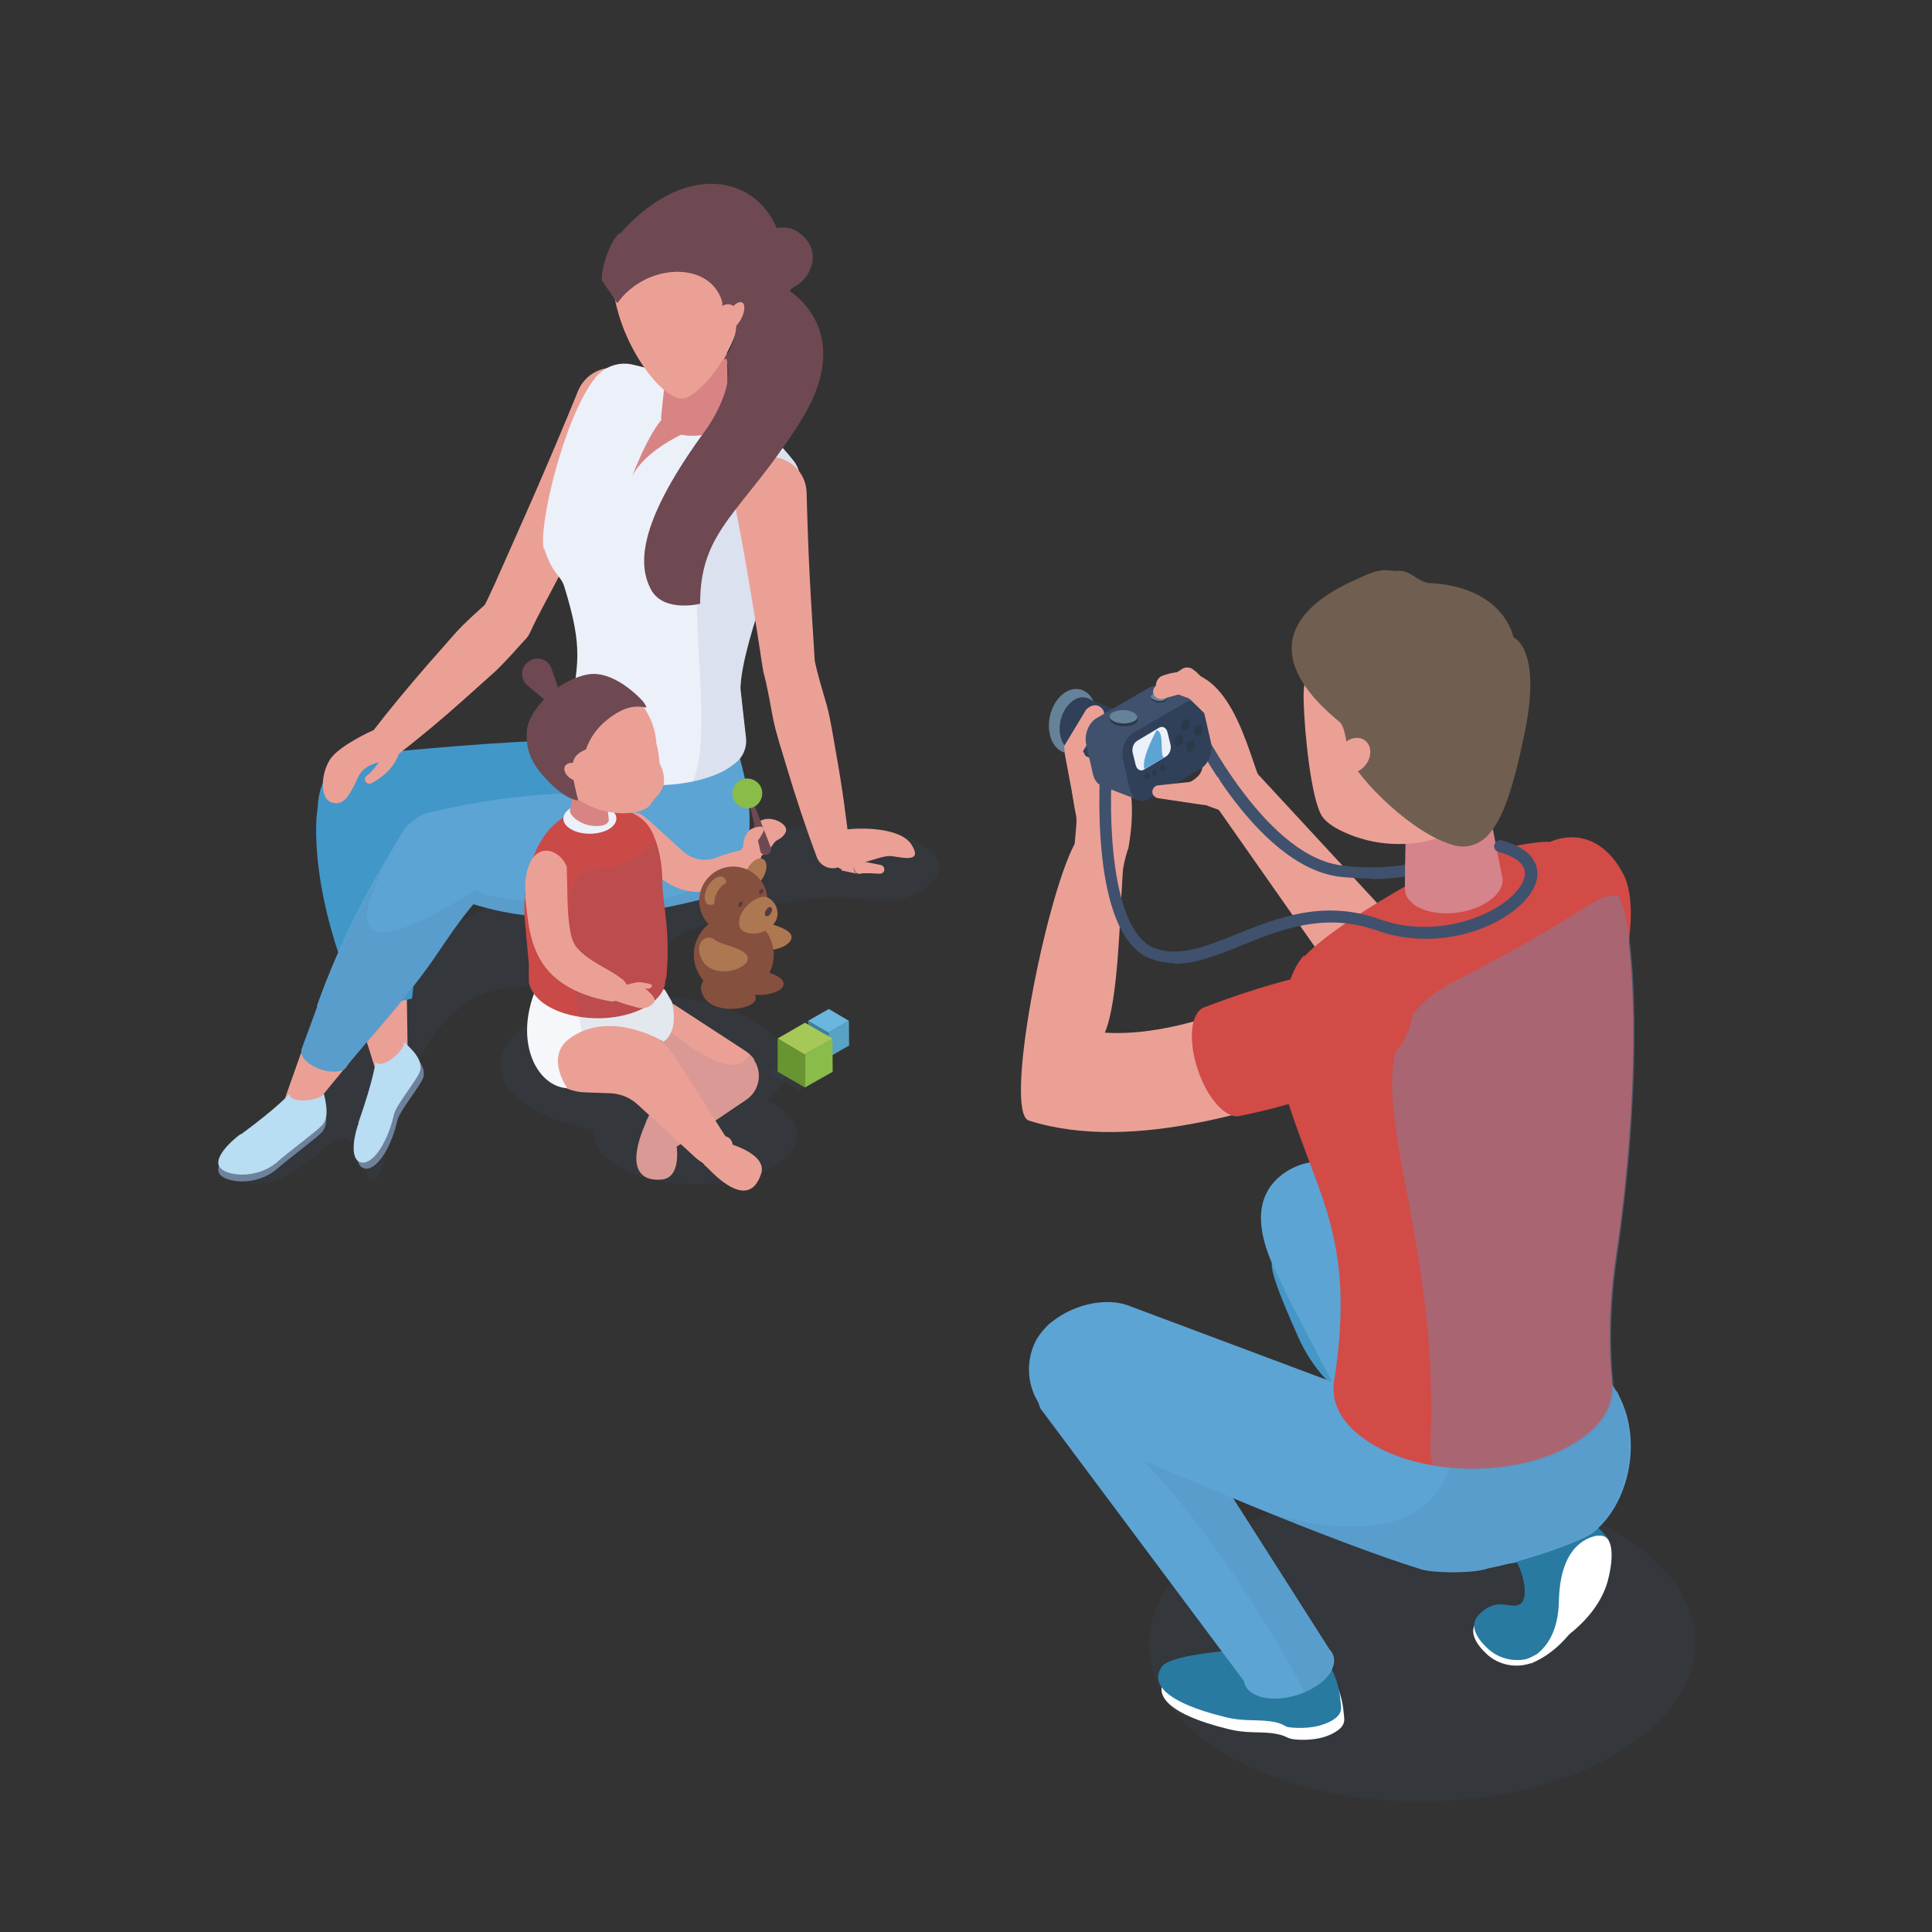 <?xml version="1.0" encoding="UTF-8"?>
<svg xmlns="http://www.w3.org/2000/svg" version="1.1" viewBox="0 0 800 800">
  <rect x="0" y="0" width="800" height="800" fill="#333333" stroke="none"/>
  <defs>
    <style>
      .cls-1 {
        fill: #6e829c;
      }

      .cls-2 {
        fill: #543a42;
      }

      .cls-3 {
        fill: #3b80a0;
      }

      .cls-4 {
        fill: #5ca4d4;
      }

      .cls-5 {
        fill: #304059;
      }

      .cls-6 {
        fill: #6d8db0;
        opacity: .4;
      }

      .cls-6, .cls-7, .cls-8, .cls-9 {
        isolation: isolate;
      }

      .cls-6, .cls-7, .cls-9 {
        mix-blend-mode: multiply;
      }

      .cls-10 {
        fill: #2a3a4a;
      }

      .cls-11 {
        fill: #d24b47;
      }

      .cls-12 {
        fill: #fff;
      }

      .cls-13 {
        fill: #3f516c;
      }

      .cls-7 {
        fill: #8e5b78;
      }

      .cls-7, .cls-9 {
        opacity: .1;
      }

      .cls-14 {
        fill: #705f50;
      }

      .cls-15 {
        fill: #f5f7fb;
      }

      .cls-16 {
        fill: #ecf0f9;
      }

      .cls-17 {
        fill: #86503e;
      }

      .cls-18 {
        fill: #4297c9;
      }

      .cls-19 {
        fill: #689432;
      }

      .cls-20 {
        fill: #ad7851;
      }

      .cls-21 {
        fill: #d88484;
      }

      .cls-22 {
        fill: #d4848a;
      }

      .cls-23 {
        fill: #a5c857;
      }

      .cls-24 {
        fill: #89bc48;
      }

      .cls-9 {
        fill: #3d5f89;
      }

      .cls-25 {
        fill: #668298;
      }

      .cls-26 {
        fill: #ca4a47;
      }

      .cls-27 {
        fill: #6e4952;
      }

      .cls-28 {
        fill: #4597c7;
      }

      .cls-29 {
        fill: #287aa1;
      }

      .cls-30 {
        fill: #eba096;
      }

      .cls-31 {
        fill: #57a3c6;
      }

      .cls-32 {
        fill: #6bb6df;
      }

      .cls-33 {
        fill: #b9ddf2;
      }
    </style>
  </defs>
  <!-- Generator: Adobe Illustrator 28.7.7, SVG Export Plug-In . SVG Version: 1.2.0 Build 194)  -->
  <g>
    <g id="_レイヤー_1" data-name="レイヤー_1">
      <g id="family_x5F_camera" class="cls-8">
        <g id="_レイヤー_1-2" data-name="_レイヤー_1">
          <g>
            <g>
              <g>
                <path class="cls-9" d="M508.5,727c44,25.4,115.7,25.3,160-.3,44.3-25.6,44.6-66.9.6-92.4-44-25.4-115.7-25.3-160,.3-44.3,25.6-44.6,66.9-.6,92.4Z"/>
                <path class="cls-12" d="M550,691.3c-6.1,1.8-14.4,1.1-21.8-.1-2.5-1-5-2-7.8-2.7-3.6-1-33.7,1.4-37.6,6.3-4.9,6.1-1.3,14.5,25.9,21.2,7.1,1.8,12.4,1,18.2,1.7,2.9.4,4.6,1,5.6,1.5,1.3.7,2.7,1,4.1,1.1,3.8.3,10.8.3,16.3-3.1,4.9-2.9,3.6-5.7,3.5-7.8-.8-10.9-6.4-18-6.4-18h.1Z"/>
                <path class="cls-29" d="M548.6,686.3c-6.1,1.8-14.4,1.1-21.8-.1-2.5-1-5-2-7.8-2.7-3.6-1-33.7,1.4-37.6,6.3-4.9,6.1-1.3,14.5,25.9,21.2,7.1,1.8,12.4,1,18.2,1.7,3.6.4,5.5,1.3,6.3,1.8.6.3,1.1.6,1.8.7,3.1.4,11.5,1,18-2.8,4.9-2.9,3.6-5.7,3.5-7.8-.8-10.9-6.4-18-6.4-18v-.3Z"/>
                <path class="cls-28" d="M614.7,643.2l-65.7-72.1c-4.8-5.2-8.7-11.2-11.5-17.6-19-42.6-8.9-29.5-1.5-35.6,8-6.6,34.2-1.8,40.8,6.1l67.9,96.6c1.8,1.1,3.1,2.8,3.4,5,.6,3.9-1.8,9.4-7.5,14.7-3.2,2.9-7,5.2-11,6.3-5.6,1.5-9.9,1.1-12.6-.7-1-.7-1.7-1.7-2.2-2.7Z"/>
                <path class="cls-12" d="M633.9,688.7c-6.4,2.2-13.6.7-18.4-3.9-4.5-4.2-7.7-9.6-3.6-13.8,7.8-8.2,13.4-1.8,17.3-4.6,3.9-2.8,3.8-15.9-.1-20.5-3.9-4.6-.7-22.6,14-20.3,14.7,2.4,22.9,14.4,22.9,14.4,0,0-6.3,38.1-32,48.8h0Z"/>
                <path class="cls-29" d="M634.3,686.4c-6.4,2.2-13.6.7-18.4-3.9-4.5-4.2-7.7-9.6-3.6-13.8,7.8-8.2,13.4-1.8,17.3-4.6,3.9-2.8.7-15-3.1-19.6-3.9-4.6,2.2-23.6,16.9-21.2,14.7,2.4,22.9,14.4,22.9,14.4,0,0-6.3,38.1-32,48.8h0Z"/>
                <path class="cls-12" d="M661.7,635.8c-6.1,1-15.8,6.1-16.2,27.4-.3,12.2-4.9,18.3-8.7,21.4-.4.3-.7.6-1.1.7-1,.6-2,1-3.1,1.5-2.9,1.3-5.2,1.7-5.2,1.7,0,0,4.1.8,10.2-2.2,3.8-2,6.6-4.8,8.1-6.6,12-8.1,18-17.3,20.1-25.3,2.8-10.8,2-19.6-4.2-18.4h0Z"/>
                <path class="cls-30" d="M572.7,376.6l-61.5-66.5c-.3,0-6.7-6-7-6-2.1-.1-4.1,24.9-3.9,25l47.4,67.6c7.8-7.3,16.2-14,25-20.1h0Z"/>
                <path class="cls-30" d="M507.1,336.2c-7.1-2.5-13.1-4.6-19.8-8.1-6.1-3.2,26.8-3.5,0-26.1-6.8-5.7-12.4-19.8-5.9-22.2,27.9-10.3,35.8,34.4,40.9,44.3,2.1,4.1-4.3,15.4-15.1,12.2h-.1Z"/>
                <path class="cls-13" d="M567.8,363.8c-4.2,0-8.7-.3-13.4-.8-35.6-4.8-63.3-63.6-64.4-66.1-.6-1.3,0-2.7,1.3-3.2,1.3-.6,2.7,0,3.2,1.3.3.6,27.8,58.8,60.6,63.3,33.3,4.5,56.5-10.3,56.7-10.6,1.1-.7,2.7-.4,3.4.7.7,1.1.4,2.7-.7,3.4-.8.6-19,12.2-46.7,12.2h0Z"/>
                <path class="cls-4" d="M515.1,696.1l-84.3-112.9c-3.9-9.5-3.8-32.1,5.7-36.2,9.5-4.1,39.8,16.3,43.9,26l70.2,110.1c1.5,1.5,2.1,3.6,1.7,5.7-.3,2-1.4,4.1-3.2,6-5.9,6.3-17.5,9.9-26,8.1-3.1-.7-5.2-2-6.6-3.6-.7-1-1.3-2.1-1.4-3.2h0Z"/>
                <path class="cls-9" d="M550.3,683.1l-50.4-79.2c-20.3-12.3-57.2-22.2-47.2-16.2,31.9,19.4,72.5,83.7,87.5,113.1,3.4-1.4,6.4-3.5,8.5-5.9,2-2.1,2.9-4.2,3.2-6,.4-2.2-.3-4.2-1.7-5.7h.1Z"/>
                <path class="cls-11" d="M635.8,352.7c5.9-6.3,24.7-12.6,36.2,8.9,11.6,21.5-11.2,78-11.2,78-1.5,6.1-13.8,8.2-27.2,4.9-13.6-3.4-23.2-11.2-21.7-17.3,0,0,7.4-56.6,24-74.5h-.1Z"/>
                <path class="cls-4" d="M670.5,578.3c-.4-1.3-.8-2.1-1.3-2.4-.7-1.1-1.4-2.2-2.1-3.2l-100.6-83c-9.6-10.8-26.1-11.7-37-2.2-10.8,9.6-8.1,23.8-2.2,37,4.5,9.9,14.3,28.8,24.3,47.7l-83.3-31.2c-13.3-5.7-34.4,2.4-40.1,15.7-5.7,13.3.4,28.6,13.7,34.4,0,0,36.8,16.2,75.5,32.1,26.3,10.8,53.5,21.2,71,26.6,5.5,1.7,19.6,1.5,24.7.4.8-.1,2-.4,3.2-.8,14.8-2.9,38.6-10.9,43.7-15.1,14.4-11.7,20.1-37.2,10.6-55.9h-.1Z"/>
                <path class="cls-9" d="M670.5,578.3c-.4-1.3-.8-2.1-1.3-2.4-.7-1.1-1.4-2.2-2.1-3.2l-3.2-2.7c-17.2,11.3-39.8,21.4-61.1,15.4v.6c.3,1,.6,2,.7,2.9,1.8,9.2-1.5,15.2-4.2,21.4-13,30.7-54.8,21.7-73.5,16.3,23.5,9.5,46.7,18.3,62,23.1,5.5,1.7,19.6,1.5,24.7.4.8-.1,2-.4,3.2-.8,14.8-2.9,38.6-10.9,43.7-15.1,14.4-11.7,20.1-37.2,10.6-55.9h.3Z"/>
                <path class="cls-11" d="M540.2,396c10.3-11.3,40-28.1,42.8-29.6,17-9.8,38.7-15.9,53.9-17.6,2.4-.3,4.5-.3,6.4,0h0c2.7.3,5,.8,7.8,1.5.3,0,.6.1.8.3.6.3,1,.6,1.5.8,8.4,4.9,15.7,15.1,18.6,25.3.3,1.3.6,2.5.8,3.9h0c.3,1.3.4,2.2.7,3.4,2.9,14.7,6.1,65.8-4.3,135.7-3.9,26-2.4,45.1-1.7,51.8h0c0,.6,0,1.1.1,1.7v.7c.4,8.1-4.3,16.2-14.1,22.6-1,.7-2,1.3-2.9,1.8-22.6,13.1-59.3,13.1-81.7.1-9.8-5.7-15.4-12.9-16.5-20.3v-.6c-.4-2.4-.3-4.9.3-7.3h0c8.9-59.7-8.5-76-21.5-121-.8-2.8-1.3-9.1-1.3-9.1-.6-9.8.8-34.4,9.9-44.3h.3Z"/>
                <path class="cls-6" d="M668.1,574.1v-.7c0-.6,0-1.1-.1-1.7h0c-.7-6.7-2.1-25.9,1.7-51.8,10.3-69.9,7.3-121.2,4.3-135.7-.3-1.1-.4-2.1-.7-3.2h0c-.3-1.5-.6-2.8-.8-4.1-.6-2-1.4-3.9-2.2-5.9-2.9-.4-6.1,0-9.1,1.8-17,10.3-25.4,16.2-58.7,33.4-55.1,28.5-4.8,84.3-10.3,194.4,0,2.2.4,4.5,1.3,6.4,19.7,3.5,42.1.8,57.9-8.2,1-.6,2-1.3,2.9-1.8,9.8-6.4,14.4-14.7,14.1-22.6v-.3Z"/>
                <path class="cls-30" d="M566.9,413.6c-10.2-10.1-21.8-11.5-40.4-2.8-18.4,8.7-45.1,18.3-69,16.8,5.6-13.3,6.1-47,7.4-66.1,0-2.1,1.1-6.6,2-9.4,0-.1.1-.4.3-.6,1.1-6.4,1.8-12.7,1.4-19.6-.4-7.7-2.7-15.1-3.5-22.6-2.5-9.4-4.6-16.5-14.8-5.9-8.8,9.2-7.4,19-5.3,31.3,1,5.3,1,3.5,0,14.7-12.3,23.2-29.5,111.2-19,114.6,44.4,14.1,100.8-6.6,134.2-17.2,17.2-5.5,17-23.1,6.8-33.1h0Z"/>
                <path class="cls-11" d="M570.8,401.4c8,1.4,21.1,10.1,10.1,30-11,20-67.2,30.6-67.2,30.6-5.6,1.8-13.6-6.7-17.7-19-4.2-12.4-2.9-24,2.7-25.9,0,0,49.7-19.7,72.2-15.8h0Z"/>
                <path class="cls-22" d="M612.5,314.7c-2-5.3-17.5-10.2-23.3-9.8-7.1.6-7.3,8.5-6.6,15.7,0,0-1.1,45.7-.8,46.8-.3,2.7,1,5,3.5,7,1,.8,2.2,1.4,3.6,2,7.8,3.2,19.3,2,26.7-2.7.6-.4,1.3-.8,1.8-1.3,4.1-3.1,5.5-6.7,4.5-9.9-.4-1.5-9.2-47.7-9.2-47.7h-.1Z"/>
                <g>
                  <path class="cls-30" d="M581.6,253.9c-19.3.6-42.6,9.1-41.8,36.1.4,14.5,3.2,40.7,7.5,47.8,2.2,3.4,6.8,5.9,12.4,8.1,2,.8,4.2,1.4,6.3,2,13.7,3.4,29.6,1.3,38.1-5.5,3.8-2.9,5.6-6.6,5.3-10.1,5.2-7.1,8.5-17,8.7-30.7.3-27-17.2-48.4-36.5-47.8h-.1Z"/>
                  <path class="cls-14" d="M626.6,263.6s-3.9-20.8-35.1-22.2c-4.9-.8-7.8-5.7-13.1-5-3.2.4-4.9-2.2-15.4,2.9-3.9,2-55.5,20.8-8.5,59.5,3.1,2.5,2.9,11.5,4.5,15.1,3.4,8.5,26.1,31.9,43.5,36.2,4.8,1.3,9.8-.4,13.3-3.9,6.4-6.7,10.6-18.9,15.5-42.6,7.3-35.2-4.6-39.7-4.6-39.7v-.3Z"/>
                  <path class="cls-30" d="M565.5,316.7c2.7-3.5,2.5-8-.3-10.1-2.8-2.1-7.1-1-9.8,2.4-2.7,3.5-2.5,8,.3,10.1,2.8,2.1,7.1,1,9.8-2.4Z"/>
                </g>
              </g>
              <g>
                <path class="cls-25" d="M453.7,293.1c1.5,6.7-1.5,14.5-6.7,17.6-5.3,3.1-10.8.1-12.3-6.6-1.5-6.7,1.5-14.5,6.7-17.6,5.3-3.1,10.8-.1,12.3,6.6Z"/>
                <path class="cls-5" d="M455.1,295.3c1.3,5.6-1.3,12.3-5.7,15-4.5,2.7-9.1,0-10.3-5.5-1.3-5.6,1.3-12.3,5.7-15,4.5-2.7,9.1,0,10.3,5.5Z"/>
                <polygon class="cls-5" points="442 309.8 460.7 317.9 467.7 296.3 449.8 289 442 309.8"/>
                <path class="cls-30" d="M456.5,297.7l-9.1,15.1.3-3.1,11,20.4c2,3.5.6,8-2.9,9.9-3.5,2-8,.6-9.9-2.9-.4-.7-.6-1.4-.7-2.1l-4.3-22.8v-.7c-.3-.8,0-1.8-.3-2.5l9.1-15.1c1.7-1.8,3.9-2.4,5.7-1.3s2.4,3.4,1.3,5h-.1Z"/>
                <path class="cls-13" d="M482,312.2l-21.7,12.6c-3.4,2-6.7,0-7.7-4.1l-2.8-12.3c-1-4.2,1-9.1,4.2-11l21.7-12.6c3.4-2,6.7,0,7.7,4.1l2.8,12.3c1,4.2-1,9.1-4.2,11Z"/>
                <polygon class="cls-13" points="495.8 290.5 479.5 284.4 456.8 305.6 456.4 325.5 471.2 331.2 491.5 305.3 495.8 290.5"/>
                <path class="cls-13" d="M486.3,398.8c-3.2,0-6.4-.6-9.6-1.7-26.3-9.6-21.1-78.3-21-81.1,0-1.4,1.4-2.2,2.7-2.2s2.4,1.3,2.2,2.7c-1.5,18.9-1.3,69.2,17.7,76.2,10.1,3.6,21.1-.8,33.8-5.9,16.9-6.8,36.1-14.5,59.4-6.1,20.3,7.3,43,.7,54.1-9.2,4.3-3.9,6.4-8,5.7-11.2-.8-3.2-4.5-5.9-10.8-7.5-1.3-.4-2.1-1.7-1.7-3.1.4-1.3,1.7-2.1,3.1-1.7,10.3,2.8,13.4,7.5,14.4,11.2,1.3,5-1.4,10.8-7.1,15.9-12.4,11.2-36.6,18.2-59,10.2-21.7-7.7-39.8-.4-55.9,6.1-9.6,3.9-18.9,7.7-27.8,7.7l-.3-.3Z"/>
                <path class="cls-5" d="M497.2,318.3l-21.7,12.6c-3.4,2-6.7,0-7.7-4.1l-2.8-12.3c-1-4.2,1-9.1,4.2-11l21.7-12.6c3.4-2,6.7,0,7.7,4.1l2.8,12.3c1,4.2-1,9.1-4.2,11Z"/>
                <path class="cls-16" d="M482.9,313.2l-9.2,5.5c-1.4.8-2.9,0-3.4-1.8l-1.3-5.3c-.4-1.8.4-3.9,1.8-4.8l9.2-5.5c1.4-.8,2.9,0,3.4,1.8l1.3,5.3c.4,1.8-.4,3.9-1.8,4.8Z"/>
                <path class="cls-10" d="M492.7,299.1c.3,1.3-.3,2.7-1.3,3.2-1,.6-2,0-2.2-1.1-.3-1.3.3-2.7,1.3-3.2,1-.6,2,0,2.2,1.1Z"/>
                <path class="cls-10" d="M494.8,307.9c.3,1.3-.3,2.7-1.3,3.2-1,.6-2,0-2.2-1.1-.3-1.3.3-2.7,1.3-3.2,1-.6,2,0,2.2,1.1Z"/>
                <path class="cls-10" d="M476,321c.1.7-.1,1.4-.7,1.7-.6.3-1.1,0-1.3-.7-.1-.7.1-1.4.7-1.7.6-.3,1.1,0,1.3.7Z"/>
                <path class="cls-10" d="M479,319.5c.1.7-.1,1.4-.7,1.7-.6.3-1.1,0-1.3-.7-.1-.7.1-1.4.7-1.7.6-.3,1.1,0,1.3.7Z"/>
                <path class="cls-10" d="M482.4,317.6c.1.7-.1,1.4-.7,1.7-.6.3-1.1,0-1.3-.7-.1-.7.1-1.4.7-1.7.6-.3,1.1,0,1.3.7Z"/>
                <path class="cls-10" d="M497.9,301.3c.3,1.3-.3,2.7-1.3,3.2-1,.6-2,0-2.2-1.1-.3-1.3.3-2.7,1.3-3.2,1-.6,2,0,2.2,1.1Z"/>
                <path class="cls-10" d="M489.9,305.5c.3,1.3-.3,2.7-1.3,3.2-1,.6-2,0-2.2-1.1-.3-1.3.3-2.7,1.3-3.2,1-.6,2,0,2.2,1.1Z"/>
                <path class="cls-10" d="M482.5,290.4c-1.1.7-3.2.7-4.6,0-1.4-.6-1.7-1.5-.6-2.2,1.1-.7,3.2-.7,4.6,0,1.4.6,1.7,1.5.6,2.2Z"/>
                <path class="cls-25" d="M482.4,289.7c-1.1.7-3.2.7-4.6,0-1.4-.6-1.7-1.5-.6-2.2,1.1-.7,3.2-.7,4.6,0,1.4.6,1.7,1.5.6,2.2Z"/>
                <path class="cls-10" d="M469.9,299.8c-2,1.1-5.6,1.3-8,.3-2.5-1-2.9-2.8-1-3.9,2-1.1,5.6-1.3,8-.3,2.5,1,2.9,2.8,1,3.9Z"/>
                <path class="cls-25" d="M469.7,298.6c-2,1.1-5.6,1.3-8,.3-2.5-1-2.9-2.8-1-3.9,2-1.1,5.6-1.3,8-.3,2.5,1,2.9,2.8,1,3.9Z"/>
                <path class="cls-4" d="M478.9,302.4s-6.6,11.9-5,16.1l8.1-4.8c-2-1.1.4-10.8-3.1-11.3Z"/>
              </g>
              <path class="cls-30" d="M478.9,283.8l10.6-6.8c1.5-1,3.6-.8,5,.6l.6.4,11.9,11.6c2,2,2,5,0,7-2,2-5,2-7,0l-11.9-11.6,5.5,1-12.2,3.4c-1.5.4-3.2-.6-3.8-2.1-.4-1.3.1-2.7,1.3-3.4Z"/>
              <path class="cls-30" d="M504.3,322c-1.7,0-3.5-.1-5.2-.6l-2.7,2-16.8,1.8c-1.1,0-2.2,1-2.4,2.2-.3,1.4.8,2.8,2.2,3.1l18.9,2.8c1.1.1,2.2-.1,3.1-1h.3c0-.1,5.6-5.5,5.6-5.5-1.1-1.7-2.2-3.4-2.9-5h-.1Z"/>
            </g>
            <g>
              <path class="cls-9" d="M129.8,450.7c25.7-50.3,61.6-77.1,112.5-89.8,26.2-6.4,44.2-5.2,55.8-2.5,6.2-5.4,12.3-9.9,16.8-11.7,16.8-6.7,44.2-6.6,61.3.2,16.9,6.8,17,17.8.2,24.4-16.2,6.4-30.4-10.1-92.7,14.9-17.8,10-42.5,20.4-72.7,22.9-53.9,4.4-48.2,110.9-61.7,70.4-8.2-24.7-21.8,15.6-47.8,10.3-27.3-5.6,21.9-26.6,28.3-39.1h0Z"/>
              <g id="w">
                <polygon class="cls-30" points="143.8 405.7 156 444.6 168.9 442.6 168.3 401.8 143.8 405.7"/>
                <polygon class="cls-30" points="132.8 413.1 118.1 454.5 128.1 460.2 156 426.2 132.8 413.1"/>
                <path class="cls-18" d="M157.2,351c-6.5-5.3-16-8.6-24.8-8.9-2-9.2-.5-18.7,7-26.4.7-.4,1.4-.7,2-1,2.8-1.3,4.1-1.9,7.7-2.2,30.2-2.8,56.5-5.3,86.8-6.2,2.2,0,3.6,0,5.3.4,14.6,3.8,25.3,15.9,22.3,31.5-3,15.4-12.9,24.9-30.7,22.9-24.6-2.9-49.3-8.3-75.1-10.6-.2.2-.4.5-.6.7h0Z"/>
                <path class="cls-18" d="M155.8,318.7s-25.4-11.2-24.9,25.9c.4,37.1,18.5,73.4,18.5,73.4l21.2-4.5s11.1-90.5-14.7-94.8Z"/>
                <path class="cls-4" d="M131.3,417c-.2.6-5.6,15.2-6.3,17.1-.6,1.8-.2-.2-.2,1.1s.3,2.6,1.8,3.9c3.4,3.3,8.7,5.1,13.6,4.5,1.2-.2,2.1-.6,2.7-1.1.6-.5.4-.6.8-1.1.4-.5.4-.8.9-1.4,12.1-14.2,25.9-29.5,36.2-44.7,5.4-8,9.1-13.5,15.2-20.9,31.1,9.8,64.8,5.3,92.9-1.6,18.8-4.6,21.1-20.5,21.4-29,1-23.3-7.8-35.1-9.1-55.8-2.1,8.8-4.7,13.5-13.9,15.8-14.4,3.7-26.8.1-37.8-9.6-4.7-4.1-5.4-7.6-6.9-13.1-3.8,20.1-8.9,30.4,4.2,47.1-31,0-55.1,5-68,8-4.9,1.2-6,2.1-9.8,5.4-.7.6,0-.6-1.7,2-14,22.6-26.4,45.7-36.1,73l.2.2Z"/>
                <path class="cls-9" d="M143.6,441.5c-.4.5-.1.6-.8,1.1-.6.5-1.5.9-2.7,1.1-4.9.7-10.1-1.2-13.6-4.5-1.4-1.4-1.8-2.6-1.8-3.9v-.4c0-.1.1-.3.3-.7.6-1.8,6.1-16.5,6.3-17.1,9.6-26.8,21.7-49.4,35.3-71.6-45.4,75.2,29.3,22.6,30.7,23.2,3.5,1.5,5.4,4.4,53.1,5.8,31.8.9,49.9-11.8,58.6-20.5-2.1,7.6-7.2,15.8-19.9,19-28.2,6.9-61.8,11.4-92.9,1.6-6.2,7.4-9.8,12.9-15.2,20.9-10.3,15.2-24.1,30.5-36.2,44.7-.5.6-.5.9-.9,1.4h-.2Z"/>
                <path class="cls-16" d="M294.9,211.2c0-.2,0-.6,0,0h0Z"/>
                <g>
                  <path class="cls-30" d="M239.4,161.8c-6.2,15.2-12.7,30.5-19.3,45.6l-10,22.6c-3.4,7.5-6.5,15.1-10.4,22.5l2-2.9c-4.4,4-8.9,7.9-12.9,12.3l-11.8,13.4c-7.8,9-15.5,18.2-22.8,27.7-2.4,3.1-1.8,7.5,1.3,9.9,2.6,2,6.2,1.9,8.7,0,9.5-7.4,18.7-15,27.6-23l13.3-11.9c4.3-4.1,8.2-8.6,12.2-13l.6-.6c.6-.7,1.1-1.5,1.5-2.3,3.4-7.5,7.5-14.6,11.3-22l11.7-21.8c7.9-14.4,15.9-28.9,24.3-43.2,4.2-7.2,1.7-16.5-5.5-20.8-7.2-4.2-16.5-1.7-20.8,5.5-.3.6-.7,1.2-.9,1.8h-.2Z"/>
                  <path class="cls-30" d="M154.5,302.4s-14.4,6.4-18,12.3c-3.6,5.9-4.1,15.6.5,17.4,4.6,1.8,7.2-1.3,11-9.7,3.8-8.5,10.8-4.4,15.4-12,4.6-7.7-9-7.9-9-7.9h0Z"/>
                  <path class="cls-30" d="M158.7,309.3c0,.6-.1,2-.5,3-.3,1.1-.8,2.2-1.4,3.3-1.2,2.1-3,4.1-5,5.7-.8.6-.9,1.8-.3,2.5.5.7,1.5.9,2.3.5,2.7-1.4,5.2-3.2,7.4-5.6,1.1-1.2,2-2.5,2.8-4,.8-1.5,1.4-2.8,1.8-5v-.3c.4-1.9-.9-3.8-2.8-4.2-1.9-.3-3.8,1-4.2,2.9v1.1h-.1Z"/>
                  <path class="cls-16" d="M225.2,227.3c-2.4-8.1,7.7-53.1,21-70.5,3.7-4.9,9.8-7.1,15.4-5.9,12.8,2.8,45.3,12.2,67,39.9,2.6,3.3,3.4,7.8,2.4,12.1-4.1,16.5-23.7,61.5-24.4,82.1,0,0,1.5,13.7,2.3,20.5.4,3.4-.8,7.1-3.4,9.6-1.6,1.5-3.5,2.8-5.4,3.9-12.5,6.9-39,9.5-54.8-.3-7.8-4.8-9.1-10.1-10.2-13.4,0,0,.2-7.3.2-7.4,4.3-22.8,6.3-29.3-1.7-55.2-.8-2.6-2.8-4.4-4.7-7.4-1.5-2.3-2.9-6-3.5-8h-.2Z"/>
                  <path class="cls-9" d="M328.6,190.9c-1.2-1.6-2.5-3.1-3.8-4.6-8.1,5.4-24.7,19-24.7,19-23.6,19.4-1.8,91.2-13.2,118.4,5.1-1.1,9.7-2.6,13.1-4.5,2-1.1,3.9-2.4,5.4-3.9,2.6-2.5,3.8-6.1,3.4-9.6-.7-6.7-2.3-20.5-2.3-20.5.7-20.7,20.3-65.5,24.4-82.1,1.1-4.3.2-8.8-2.4-12.1h.1Z"/>
                  <path class="cls-30" d="M304,207.4c2.3,11.5,4.4,23,6.3,34.5,2,11.5,3.7,23.1,5.5,34.6l.2,1.1v.3c1.8,6.4,2.8,13,4.1,19.6,1.3,6.5,3.5,12.8,5.4,19.3,3.8,12.8,8,25.5,12.7,38.1,1.4,3.7,5.4,5.5,9.1,4.2,3.1-1.2,4.9-4.3,4.6-7.4-1.5-13.3-3.3-26.7-5.7-39.8-1.2-6.6-2.1-13.2-3.8-19.7-1.8-6.4-3.9-12.8-5.2-19.4l.2,1.3c-.7-11.6-1.5-23.3-2.1-35-.6-11.6-1-23.4-1.3-35.1-.2-8.4-7.1-15-15.5-14.8-8.4.2-15,7.1-14.8,15.5,0,.9.1,1.8.3,2.6h0Z"/>
                  <path class="cls-30" d="M345.9,350.7l-4.1-4.4s-4.4,6.8,2.7,10.9c7.2,4.1,19.6-3.4,24.7-2.7,5.1.7,13,2.7,8.2-4.8-4.8-7.5-23-7.2-29.5-5.8-6.5,1.4-2,6.8-2,6.8Z"/>
                  <path class="cls-30" d="M348.3,360.4l3.8.8,1.9.4.8.2h-.1c0-.1-.2-.2-.5-.5-.1-.2-.4-.4-.6-1-.2-.5-.1-1.6.4-2.3,1.1-1.2,1.6-.9,1.8-1h.9c.3,0,.6.2.8.4.4.2,1.1,1.2,1,2.1,0,.5-.2.8-.3,1v.2c-.2.1-.4.3-.5.4-.3.3-.7.4-1,.5q-.2,0,0,0h3.7l3.9.2h0c1,0,1.8-.7,1.9-1.7,0-.9-.6-1.7-1.4-1.9l-3.9-.8c-1.3-.3-2.6-.5-4.2-.7h-1.1c-.4,0-.8.3-1.1.6-.2.1-.3.3-.4.5l-.2.3c-.1.2-.3.6-.3,1.1-.1,1,.6,1.9,1,2.2.2.2.6.4.9.4h.9c.2-.1.7.1,1.8-1,.5-.6.6-1.7.4-2.3-.2-.6-.4-.8-.6-1-.3-.3-.4-.4-.5-.4h-.1l-.5-.3-1-.5-1.9-.8-3.7-1.5c-1.6-.6-3.4.2-4,1.8-.6,1.6.2,3.4,1.8,4,.2,0,.3.1.5.1h0l-.3.5Z"/>
                  <path class="cls-21" d="M273.6,174.2c0-.1.2-.2.3-.3-.1-.5-.2-1-.1-1.6.2-2,3.4-36.1,6.2-37.6,5.6-3.1,14.3-3.2,19.5,0,2.2,1.4,1.7,35.1,1.8,36.9.2,2.3-1.4,4.7-4.6,6.5-4.1,2.3-9.8,2.9-14.6,1.9h0s-15.3,6.9-20.3,17.2c0,0,5.6-15.2,11.7-22.9v-.2Z"/>
                  <path class="cls-27" d="M326.3,120.1s29.1,16.4,5.1,54.5c-24,38-41.5,44.2-41.5,75.4,0,0-15,3.8-20.3-5.8-5.1-9.6-6.2-26.1,20.9-63.8,0,0,15.4-19.2,9.9-32.9l25.7-27.4h.2Z"/>
                  <path class="cls-30" d="M253.7,116.4c1.4,25,21.2,50.8,29.8,48.5,7.3-1.9,23.3-22,23.1-37.7-.2-15.7-6-27.9-18.2-28.5-12.1-.6-35.7,1.8-34.8,17.6h.1Z"/>
                  <path class="cls-27" d="M257,96.6c.6-.8,1.3-1.6,1.9-2.2,25.9-27.2,53.6-21.4,62.7,0,3.5-.6,7.2-.2,11,3.4,2.7,2.5,4.3,6,3.9,9.8-.5,4.9-3.7,9.2-8,11.4-1.7.9-2.1,2.9-1.2,4.4.8,1.3,1.1,2.8,1,4.5-.4,4.5-4.4,8.1-9,8h-.9c-5.9,10.1-14.2,12.4-18.7,12.8,4.4-5.5,5.7-12.2,5.2-19.5-.2-3.3-3.8-3.9-5.8-2.5v-.2c0-.5,0-1.1-.1-1.7-5.1-17-31.7-15.9-43.4.8,0-.3-6.4-9.3-6.4-9.7-.3-6.6,5-18.9,7.9-19.6h-.1Z"/>
                  <path class="cls-30" d="M306,133.5c2-2.9,2.8-6.4,1.8-7.8-1-1.4-3.4-.3-5.4,2.6-2,2.9,0,2-1.8,7.8-.7,2.3,3.4.3,5.4-2.6Z"/>
                </g>
              </g>
              <path class="cls-1" d="M99.7,472.5c15.6-11.5,20-16.7,20-16.7.2,3,6.8,3.4,11.9,1.6,1.9-.7,2.3-2.2,2.3-2.2,1.9,7.5,1.5,11.5-.8,13.8-2,2.2-14.7,11.7-17.8,14.5-7.7,7.2-19.9,6.7-23.8,3.3-3.3-2.9,1.1-9,8.1-14.3h0Z"/>
              <path class="cls-1" d="M149.8,467.4c6.4-18.3,7.1-25.1,7.1-25.1,1.9,2.3,7.6-1,10.8-5.4,1.2-1.7.6-3.1.6-3.1,5.8,5.1,7.7,8.6,7.1,11.9-.4,2.9-10.1,14.3-10.9,18.4-2.3,10.3-8.1,20.4-13.3,19.8-4.3-.6-4.2-8.1-1.3-16.4h-.1Z"/>
              <path class="cls-33" d="M148.4,464.9c6.4-18.3,7.1-25.1,7.1-25.1,1.9,2.3,7.6-1,10.8-5.4,1.2-1.7,1-2.9,1-2.9,5.8,5.1,7.3,8.4,6.7,11.7-.4,2.9-10.1,14.3-10.9,18.4-2.3,10.3-8.1,20.4-13.3,19.8-4.3-.6-4.2-8.1-1.3-16.4h-.1Z"/>
              <path class="cls-33" d="M99.8,469.7c15.6-11.5,20-16.7,20-16.7.2,3,6.8,3.4,11.9,1.6,1.9-.7,2.4-1.8,2.4-1.8,1.9,7.5,1.3,11.1-1,13.4-2,2.2-14.7,11.7-17.8,14.5-7.7,7.2-19.9,6.7-23.8,3.2-3.3-2.9,1.1-9,8.1-14.3h.1Z"/>
            </g>
            <g id="_x31_">
              <path class="cls-9" d="M317.7,455.7c13.2-11,10-25.6-9.4-35.1-23.3-11.3-60.8-11.4-83.8-.1-23.1,11.2-23,29.6.3,40.9,6.3,3.1,13.6,5.2,21.4,6.6-1.1,5.8,3,11.9,12.2,16.4,16.4,8,43.1,8.1,59.5,0,16.2-7.9,16.2-20.9,0-28.9h-.1Z"/>
              <path class="cls-30" d="M312.3,438.7c-.9-1.3-2-2.4-3.3-3.3l-3.8-2.5-25.8-16.8c-9.1-5.9-21.4-3.4-27.3,5.7-5.9,9.1-3.4,21.4,5.7,27.3,2.2,1.4,4.7,2.4,7.1,2.9l10.5,2-2.6,3.1c-1.4.5-3,2.4-4.8,6.3-.2.5-.5,1-.6,1.5-8.3,19.1-2.1,24.4,6.7,23.5,6.6-.7,6.6-9.3,6.1-13.7.2,0,.3-.1.5-.2l28.3-19.1c5.4-3.7,6.9-11,3.2-16.5h0Z"/>
              <path class="cls-9" d="M274.1,488.2c6.6-.7,6.6-9.3,6.1-13.7.2,0,.3-.1.5-.2l28.3-19.1c5.4-3.7,6.9-11,3.2-16.5-.5-.8-1.2-1.5-1.9-2.1,0,.2-.2.2-.3.4-6,12.5-30.5-8.1-37-13.6l-20.1,21.2c1.3,1.7,2.9,3.3,4.8,4.5,2.2,1.4,4.7,2.4,7.1,2.9l10.5,2-2.6,3.1c-1.4.5-3,2.4-4.8,6.3-.2.5-.5,1-.6,1.5-8.3,19.1-2.1,24.4,6.7,23.5h0Z"/>
              <path class="cls-30" d="M303.4,473.9c-.2-1-.6-2-1.5-2.7-.4-.4-1-.5-1.5-.7-.2-.3-.4-.6-.6-.9l-20.6-32.4c-2.2-3.2-4.9-5.9-8.1-8.2l-.5-.3h0l-13.9-11.9c-8.5-7.3-21.7-7.1-29.2,1.3-7.7,8.6-6.8,21.8,1.9,29.3,3.6,3.1,8,4.7,12.4,4.9l11,.4c4.4.2,8.5,2,11.6,5l22.9,21c1,1,2.3,2,3.6,2.8.1.1.2.2.3.3.1.1.2.2.3.3.2.2.3.5.5.7,0,0,.2,0,.3.1,13.8,14.6,20.3,11.3,22.9,3,2-6.3-7.2-10.4-12.1-12h.3Z"/>
              <path class="cls-30" d="M309.6,351.5c-4.6.7-9.5,2.3-13.3,3.7-4.5,1.7-9.6.7-13.3-2.5-6.8-6-15.4-14.5-17.8-15.6-3.4-1.8-10.2.4-12.7,3.8-2.7,3.7,1.8,10.1,5.3,12.5,2.9,2,5.9,3.9,8.8,5.9,1.4.9,5.6,3.5,9.7,6.2,7.5,4.8,17,5.1,24.9.8,5.6-3.2,11.2-7.3,14-11.3.2-3.6-6.4-.3-5.5-3.4h-.1Z"/>
              <path class="cls-30" d="M304.9,358.6c-1.1-.7,1.9-4.5,1.9-6s2.7-3.6,3.3-4.6c.5-1,.6-1.3.9-2,1.2-3.4,2.4-6.5,6.5-6.9,4.1-.4,9.4,2.8,7.7,5.8-1.8,3-3.7,2.4-5,4.6-1.4,2.2-2.7,3.2-4.5,4.6q-.1.1-.2.1c-.6.8-7.4,7.5-7.8,7.5s-1.6-2.4-2.7-3.2h-.1Z"/>
              <path class="cls-27" d="M310.9,329.5l8.2,21.3c.5,1.2-.1,2.6-1.3,3-1.2.5-2.6-.1-3-1.3v-.3l-5.1-22.2c0-.4.1-.8.5-.8s.7.1.8.4h-.1Z"/>
              <path class="cls-24" d="M315.6,327.9c.3,3.4-2.1,6.5-5.5,6.8-3.4.3-6.5-2.1-6.8-5.5-.3-3.4,2.1-6.5,5.5-6.8,3.4-.3,6.5,2.1,6.8,5.5Z"/>
              <path class="cls-30" d="M310.3,343.8c1-.9,5.2-2.4,6-.8.8,1.6-5.7,9.1-6.9,11.4-1.2,2.3-3.5-6.7,1-10.6h-.1Z"/>
              <path class="cls-15" d="M274.8,431.3s-18-11.1-33.9-4.2c-1.8.8-3.6,1.8-5.3,3.1-9.9,7.5-.7,20.4-.7,20.4-11.9-.6-21.7-17.6-13.8-39.1,0-.2.1-.4.2-.6,2.3-6.1,8.3-8.5,15.5-9,14.6-1,34.3,6.3,37.9,7.7.4.1.6.2.6.2l2.9,5s3.4,11.7-3.4,16.5Z"/>
              <path class="cls-26" d="M275.7,405c-.1,1-.3,1.9-.4,2.9-.1.6-.4,1.1-.6,1.7-1.1,2.6-3.6,5.2-7.2,7.3-7.5,4.3-18.2,5.7-27.7,4.1-4.6-.7-8.9-2.1-12.6-4.2-2.7-1.5-4.7-3.4-6.1-5.3-1.1-1.5-1.8-3.1-2.1-4.7v-2c-.1-3,0-5.2,0-5.8-.3-2.8-.6-5.7-.8-8.4-.1-1.3-.3-2.5-.4-3.6v-1.1c0-.8-.1-1.5-.3-2.2v-.2c0-.8-.1-1.6-.2-2.4,0-.4-.1-1-.1-1.4-.3-3.7-.9-31.3,17-41.8,9.6-5.7,29.4-5.9,35.6,6.2.6,1.1,1.1,2.4,1.6,3.7,1.7,4.6,2.9,10.6,2.9,18.2s3.5,19.6,1.6,39.1h-.2Z"/>
              <path class="cls-9" d="M274.8,431.3s-18-11.1-33.9-4.2c-.4-2-.8-4-1.1-6.1-1.1-6.1-2.2-12.7-3-19.2-2.6-20.9-2.5-40.7,7.3-41.3,16.1-1,24.4-9.2,27.2-12.8,1.7,4.6,2.9,10.6,2.9,18.2s3.5,19.6,1.6,39.1c-.1,1-.3,1.9-.4,2.9-.1.6-.4,1.1-.6,1.7.4.1.6.2.6.2l2.9,5s3.4,11.7-3.4,16.5h-.1Z"/>
              <path class="cls-16" d="M236.5,343.4c4.3,2.5,11.2,2.4,15.5,0,4.3-2.5,4.3-6.5,0-8.9-4.3-2.5-11.2-2.4-15.5,0-4.3,2.5-4.3,6.5,0,8.9Z"/>
              <path class="cls-7" d="M223.8,453.5s0,.2-.1.2c0,0,0-.2.1-.2Z"/>
              <g>
                <path class="cls-30" d="M258.8,408c1-.3,1.9-.6,2.9-.8,1-.2,1.6-.4,2.8-.5,1.2,0,4.1.5,5,.9.9.4.5.6.2,1.1-.3.4-.7.8-1.6.7-.9-.1-3.3-.4-4.3-.2-1.1.2-1.7.5-2.6.9-.9.3-1.6.8-2.5,1.3-.8.5-1.9.7-2.2-.4-.3-1.1,1.2-2.3,1.7-2.7.5-.3.3-.1.5-.2.2,0,0,0,0,0h.1Z"/>
                <g>
                  <path class="cls-30" d="M257.1,411.5c.4-1,.1-2.6.8-3.5,0,0-.2,0,0,0,.9,0-.2,0,1.4-.2,1.6-.2,5.2-1.2,7.2.9,2,2.1,6.8,4.9,3.3,7.4-3.5,2.5-5.9,1-8.7.3-2.8-.7-3.9-1.3-6.3-2h-.1s-.7.2-.2,0c.5-.3,2.2-1.8,2.6-2.8h0Z"/>
                  <path class="cls-30" d="M217.7,370.7c-.7-5.6.4-14.9,5.3-17.6s10.2,1.6,11.7,5.9v.6c.3,8.3,0,17.9,1.4,25.8.8,4.3,1.7,6.3,4.6,8.9,4.9,4.6,11.6,7,16.9,11.1.8.6,1.3,1.2,1.8,2.2.5.9-.3,2.4-.8,3.4-.5,1-1.9,2.4-2.7,2.9-.8.5-2.1.9-2.6.8-10.9-1.8-22.1-6.3-28.3-15.3-6.1-9-6.4-18.8-7.6-28.7h.2Z"/>
                </g>
              </g>
              <polygon class="cls-5" points="229.5 396.6 229.5 396.6 229.5 396.6 229.5 396.6"/>
              <path class="cls-21" d="M249.9,319.6c-.4-1.9-2.2-3.6-4.6-4.1-2.9-.6-5.7,1-6.1,3.5,0,0-2.9,15.6-3.1,16-.5,1.5.8,3.5,4,5.3,1.8,1,3.8,1.6,5.8,1.7,3.7.3,5.9-.7,6.2-2.3.1-.5-2.4-20.2-2.4-20.2h.2Z"/>
              <path class="cls-30" d="M273.1,315.9c-.2-2.8-.6-5.6-1.4-8.6v-.7c-.6-6.1-3.2-11.6-6.8-16-.7,0-1.4.2-2.2.3-6.9-6.7-16.3-9.8-24.1-7.5-11.2,3.4-17,18.1-11.4,32.2,8.9,22.4,33.5,23.5,40.4,19.1,1.3-.8,2.3-2.1,3.1-3.6,2.1-2,3.7-4.4,4.1-6.3.5-2.8-.2-6.1-1.7-8.6h0Z"/>
              <path class="cls-27" d="M242.7,310.2c2.2-6.4,6.7-11.3,12.6-14.9,4.5-2.7,8.3-3.2,12.4-2.3-.3-1.1-1.1-2.3-2.5-3.7-6.8-6.8-15-11.4-22-10-13.4,2.7-24.2,15.2-25,22.9-.5,5.7.5,11.5,5.5,17.6,9.9,11.9,15.7,11.6,15.7,11.6,0,0-.9-3.5-1.5-6.4-2.2-10.2-.2-12.4,4.5-14.6h.1Z"/>
              <path class="cls-30" d="M236.2,322.3c-2.4-1.6-3.2-4.1-1.9-5.5,1.3-1.4,4.4-1.2,6.8.4,2.4,1.6,3.2,4.1,1.9,5.5-1.3,1.4-4.4,1.2-6.8-.4Z"/>
              <g>
                <polygon class="cls-9" points="317.7 443.8 331.1 451.6 344.7 443.8 331.2 436 317.7 443.8"/>
                <polygon class="cls-9" points="328.4 433.3 339.9 440 351.6 433.3 340 426.5 328.4 433.3"/>
                <g>
                  <polygon class="cls-3" points="334.6 422.7 334.6 432.9 343.1 437.8 343.1 427.6 334.6 422.7"/>
                  <polygon class="cls-31" points="343.1 427.6 343.1 437.8 351.6 432.9 351.5 422.7 343.1 427.6"/>
                  <polygon class="cls-32" points="334.6 422.7 343.1 427.6 351.5 422.7 343.2 417.8 334.6 422.7"/>
                </g>
                <g>
                  <polygon class="cls-19" points="322 430 322 443.8 333.3 450.3 333.3 436.7 322 430"/>
                  <polygon class="cls-24" points="333.3 436.7 333.3 450.3 344.8 443.8 344.7 430 333.3 436.7"/>
                  <polygon class="cls-23" points="322 430 333.3 436.7 344.7 430 333.3 423.5 322 430"/>
                </g>
              </g>
            </g>
            <path class="cls-27" d="M232.1,295.3l-13.7-11.5c-2.9-2.5-3-7,0-9.5h.1c3.3-3,8.5-1.6,9.9,2.6l6,17.3-2.4,1.2h.1Z"/>
            <g>
              <path class="cls-20" d="M317.4,358.7c0,2.9-2,6.4-4.5,7.9-2.5,1.5-4.5.3-4.6-2.6,0-2.9,2-6.4,4.5-7.9,2.5-1.5,4.5-.3,4.6,2.6Z"/>
              <path class="cls-20" d="M314.3,380.5c1.8,1.9,14.4,3.5,13.4,8.1-1,4.6-14.7,7.9-18.8.2-4.1-7.7,2.3-11.4,5.3-8.3Z"/>
              <path class="cls-17" d="M317.8,372.8c0,7.8-6.2,14.2-14,14.3-7.8,0-14.2-6.2-14.3-14,0-7.8,6.2-14.2,14-14.3,7.8,0,14.2,6.2,14.3,14Z"/>
              <path class="cls-17" d="M311,399.8c1.8,1.9,14.4,3.5,13.4,8.1-1,4.6-17.4,6.6-21.6-1.1-4.1-7.7,5.1-10.2,8.1-7Z"/>
              <path class="cls-17" d="M320.4,395.2c0,9.1-7.3,16.6-16.4,16.7-9.1,0-16.6-7.3-16.7-16.4,0-9.1,7.3-16.6,16.4-16.7,9.1,0,16.6,7.3,16.7,16.4Z"/>
              <path class="cls-20" d="M295.8,373.7c0-2.9,2-6.4,4.5-7.9.2-.1.4-.2.5-.3-.3-2.4-2.2-3.3-4.5-1.9-2.5,1.5-4.5,5-4.5,7.9s1.8,3.8,4,2.8v-.6Z"/>
              <path class="cls-20" d="M315.5,371.4c3.4-.8,7.3,3.9,6.3,8.3-.9,4.4-7.2,8.4-13.1,6.3-5.9-2.1-1.3-12.7,6.8-14.6Z"/>
              <path class="cls-2" d="M307.5,373.9c0,.6-.4,1.3-.9,1.6-.5.3-.9,0-.9-.5s.4-1.3.9-1.6c.5-.3.9,0,.9.5Z"/>
              <path class="cls-2" d="M316.1,368.7c0,.6-.4,1.2-.9,1.5-.5.3-.9,0-.9-.5s.4-1.2.9-1.5c.5-.3.9,0,.9.5Z"/>
              <path class="cls-2" d="M319.7,376.6c0,1-.7,2.1-1.5,2.6-.8.5-1.5.1-1.5-.8s.7-2.1,1.5-2.6c.8-.5,1.5-.1,1.5.9h0Z"/>
              <path class="cls-20" d="M296.2,389.3c1.8,1.9,14.4,3.5,13.4,8.1-1,4.6-14.7,7.9-18.8.2-4.1-7.7,2.3-11.4,5.3-8.3Z"/>
              <path class="cls-17" d="M299.5,405.6c1.8,1.9,14.4,3.5,13.4,8.1-1,4.6-17.4,6.6-21.6-1.1-4.1-7.7,5.1-10.2,8.1-7Z"/>
            </g>
          </g>
        </g>
      </g>
    </g>
  </g>
</svg>